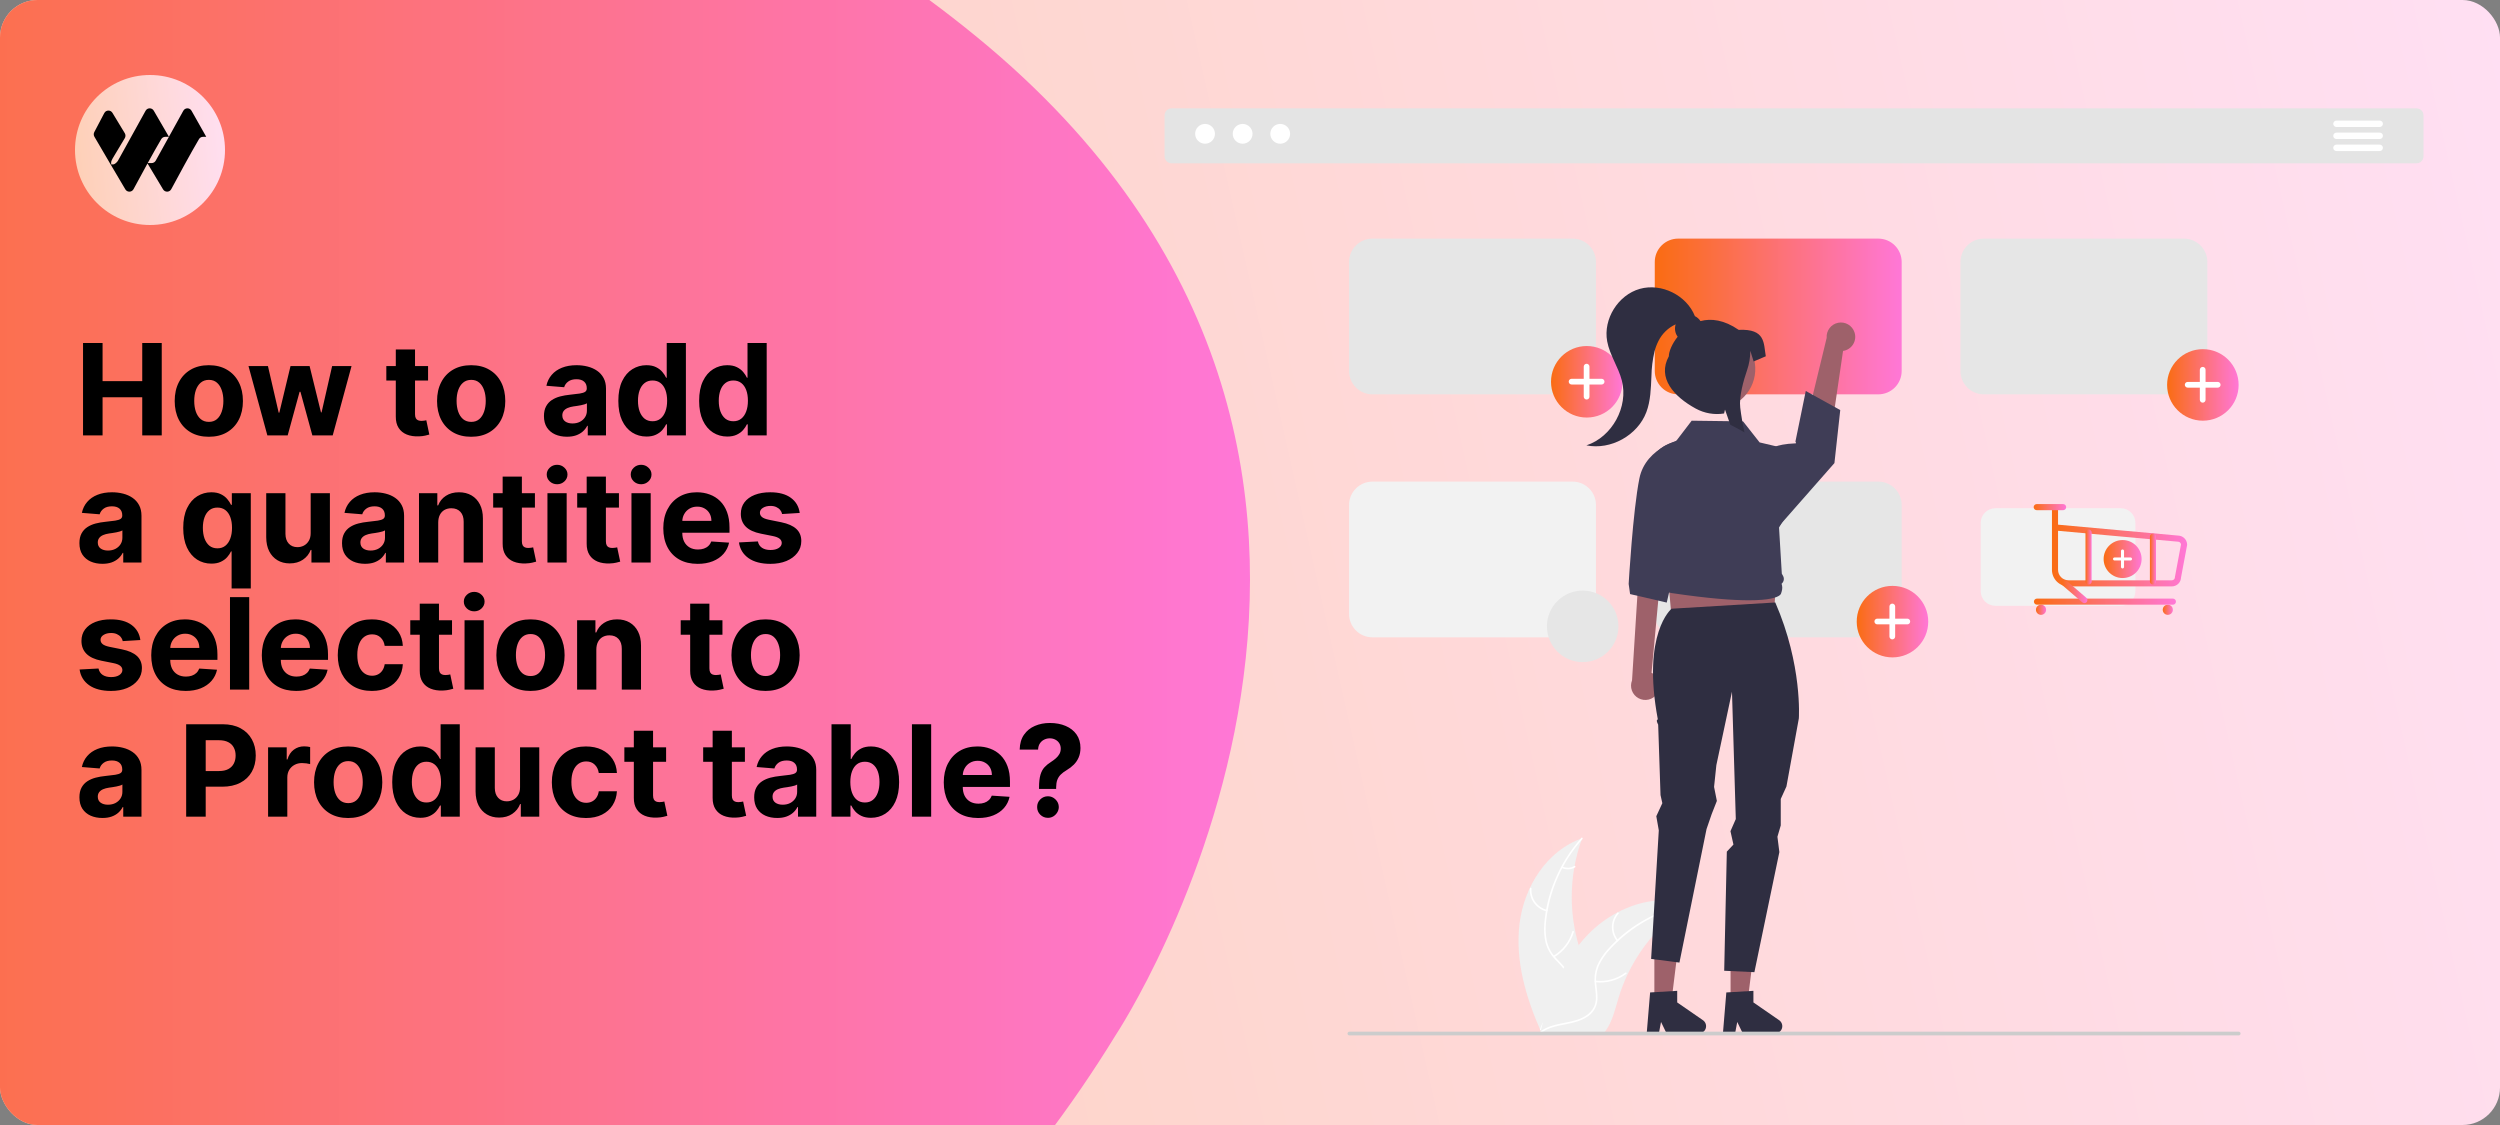 <svg width="1200" height="540" viewBox="0 0 1200 540" fill="none" xmlns="http://www.w3.org/2000/svg">
<rect x="0" y="0" width="1200" height="540" fill="#808080" stroke="none"/>
<g clip-path="url(#clip0_135_597)">
<rect width="1200" height="540" rx="18" fill="url(#paint0_linear_135_597)"/>
<path d="M-20.467 17.831C18.174 -16.541 219.965 -186.239 468.983 17.828C718 221.895 535.53 496.847 535.53 496.847C365.942 773.947 -65.549 947.94 -211.525 797.576C-357.501 647.211 -234.051 207.817 -20.467 17.831Z" fill="url(#paint1_linear_135_597)"/>
<g clip-path="url(#clip1_135_597)">
<path d="M108 72C108 52.118 91.882 36 72 36C52.118 36 36 52.118 36 72C36 91.882 52.118 108 72 108C91.882 108 108 91.882 108 72Z" fill="url(#paint2_linear_135_597)"/>
<path d="M87.989 53.171C88.85 51.617 91.057 51.608 91.93 53.154L99 65.676H97.442C96.653 65.676 95.921 66.088 95.516 66.774C91.547 73.495 85.305 85.027 82.203 90.803C81.367 92.359 79.18 92.407 78.271 90.894L70.805 78.45C68.224 83.135 65.724 87.765 64.092 90.803C63.257 92.359 61.069 92.407 60.161 90.894L52.718 78.278L45.316 65.637C44.914 64.95 44.894 64.099 45.265 63.393L50.07 54.245C50.93 52.691 53.137 52.682 54.01 54.228L59.95 64.028C60.354 64.776 60.315 65.691 59.848 66.4L54.104 75.981C53.856 76.357 53.353 77.443 53.353 77.895V78.921H54.289C55.109 78.921 56.235 77.829 56.636 77.105L69.879 53.171C70.739 51.617 72.946 51.608 73.82 53.154L81.083 65.653L79.332 65.676C78.542 65.676 77.811 66.088 77.406 66.774C75.55 69.916 73.199 74.112 70.903 78.278H72.771C73.59 78.278 74.346 77.829 74.746 77.105L87.989 53.171Z" fill="black"/>
</g>
<path d="M39.856 209V164.636H49.235V182.941H68.276V164.636H77.634V209H68.276V190.674H49.235V209H39.856ZM100.228 209.65C96.863 209.65 93.953 208.935 91.498 207.505C89.057 206.061 87.173 204.054 85.844 201.483C84.516 198.898 83.851 195.902 83.851 192.494C83.851 189.057 84.516 186.053 85.844 183.482C87.173 180.897 89.057 178.89 91.498 177.46C93.953 176.016 96.863 175.294 100.228 175.294C103.592 175.294 106.495 176.016 108.936 177.46C111.391 178.89 113.283 180.897 114.611 183.482C115.94 186.053 116.604 189.057 116.604 192.494C116.604 195.902 115.94 198.898 114.611 201.483C113.283 204.054 111.391 206.061 108.936 207.505C106.495 208.935 103.592 209.65 100.228 209.65ZM100.271 202.501C101.802 202.501 103.08 202.068 104.105 201.202C105.13 200.321 105.903 199.122 106.423 197.606C106.957 196.089 107.224 194.364 107.224 192.429C107.224 190.493 106.957 188.768 106.423 187.251C105.903 185.735 105.13 184.536 104.105 183.656C103.08 182.775 101.802 182.334 100.271 182.334C98.726 182.334 97.426 182.775 96.372 183.656C95.332 184.536 94.545 185.735 94.011 187.251C93.491 188.768 93.231 190.493 93.231 192.429C93.231 194.364 93.491 196.089 94.011 197.606C94.545 199.122 95.332 200.321 96.372 201.202C97.426 202.068 98.726 202.501 100.271 202.501ZM128.334 209L119.279 175.727H128.616L133.771 198.082H134.074L139.447 175.727H148.61L154.068 197.952H154.35L159.419 175.727H168.733L159.7 209H149.931L144.212 188.075H143.801L138.082 209H128.334ZM205.472 175.727V182.659H185.435V175.727H205.472ZM189.984 167.756H199.212V198.776C199.212 199.628 199.342 200.292 199.602 200.768C199.862 201.231 200.223 201.556 200.685 201.743C201.161 201.931 201.71 202.025 202.331 202.025C202.764 202.025 203.198 201.989 203.631 201.917C204.064 201.83 204.396 201.765 204.627 201.722L206.079 208.588C205.617 208.733 204.967 208.899 204.129 209.087C203.291 209.289 202.273 209.412 201.075 209.455C198.851 209.542 196.901 209.246 195.226 208.567C193.565 207.888 192.273 206.834 191.349 205.404C190.424 203.974 189.969 202.169 189.984 199.989V167.756ZM226.159 209.65C222.794 209.65 219.885 208.935 217.43 207.505C214.989 206.061 213.104 204.054 211.776 201.483C210.447 198.898 209.783 195.902 209.783 192.494C209.783 189.057 210.447 186.053 211.776 183.482C213.104 180.897 214.989 178.89 217.43 177.46C219.885 176.016 222.794 175.294 226.159 175.294C229.524 175.294 232.427 176.016 234.867 177.46C237.322 178.89 239.214 180.897 240.543 183.482C241.871 186.053 242.536 189.057 242.536 192.494C242.536 195.902 241.871 198.898 240.543 201.483C239.214 204.054 237.322 206.061 234.867 207.505C232.427 208.935 229.524 209.65 226.159 209.65ZM226.203 202.501C227.733 202.501 229.011 202.068 230.037 201.202C231.062 200.321 231.835 199.122 232.355 197.606C232.889 196.089 233.156 194.364 233.156 192.429C233.156 190.493 232.889 188.768 232.355 187.251C231.835 185.735 231.062 184.536 230.037 183.656C229.011 182.775 227.733 182.334 226.203 182.334C224.657 182.334 223.358 182.775 222.303 183.656C221.264 184.536 220.477 185.735 219.942 187.251C219.422 188.768 219.162 190.493 219.162 192.429C219.162 194.364 219.422 196.089 219.942 197.606C220.477 199.122 221.264 200.321 222.303 201.202C223.358 202.068 224.657 202.501 226.203 202.501ZM272.142 209.628C270.019 209.628 268.127 209.26 266.467 208.523C264.806 207.772 263.492 206.668 262.524 205.209C261.571 203.736 261.095 201.902 261.095 199.707C261.095 197.859 261.434 196.306 262.113 195.05C262.791 193.793 263.716 192.782 264.885 192.017C266.055 191.252 267.384 190.674 268.871 190.284C270.373 189.894 271.947 189.62 273.593 189.461C275.529 189.259 277.088 189.071 278.272 188.898C279.457 188.71 280.316 188.436 280.85 188.075C281.385 187.714 281.652 187.179 281.652 186.472V186.342C281.652 184.97 281.218 183.908 280.352 183.157C279.5 182.406 278.287 182.031 276.713 182.031C275.052 182.031 273.731 182.399 272.749 183.136C271.767 183.858 271.117 184.768 270.799 185.865L262.264 185.172C262.698 183.15 263.55 181.403 264.82 179.93C266.091 178.442 267.73 177.301 269.738 176.507C271.759 175.698 274.099 175.294 276.756 175.294C278.605 175.294 280.374 175.511 282.063 175.944C283.767 176.377 285.276 177.049 286.591 177.958C287.919 178.868 288.966 180.038 289.732 181.468C290.497 182.883 290.88 184.58 290.88 186.558V209H282.128V204.386H281.868C281.334 205.426 280.619 206.343 279.724 207.137C278.828 207.917 277.753 208.531 276.496 208.978C275.24 209.412 273.788 209.628 272.142 209.628ZM274.785 203.26C276.142 203.26 277.341 202.992 278.381 202.458C279.421 201.909 280.236 201.173 280.829 200.249C281.421 199.324 281.717 198.277 281.717 197.108V193.577C281.428 193.764 281.031 193.938 280.525 194.097C280.034 194.241 279.478 194.378 278.857 194.508C278.236 194.624 277.615 194.732 276.994 194.833C276.373 194.92 275.81 194.999 275.305 195.071C274.222 195.23 273.276 195.483 272.467 195.83C271.658 196.176 271.03 196.645 270.582 197.238C270.135 197.815 269.911 198.537 269.911 199.404C269.911 200.66 270.366 201.621 271.276 202.285C272.2 202.935 273.37 203.26 274.785 203.26ZM310.3 209.542C307.772 209.542 305.483 208.892 303.433 207.592C301.397 206.278 299.779 204.35 298.581 201.808C297.396 199.252 296.804 196.118 296.804 192.407C296.804 188.594 297.418 185.425 298.646 182.897C299.873 180.356 301.505 178.457 303.541 177.2C305.592 175.929 307.837 175.294 310.278 175.294C312.141 175.294 313.693 175.612 314.935 176.247C316.192 176.868 317.203 177.648 317.968 178.587C318.748 179.511 319.34 180.421 319.744 181.316H320.026V164.636H329.232V209H320.134V203.671H319.744C319.311 204.595 318.697 205.512 317.903 206.422C317.123 207.318 316.105 208.061 314.849 208.653C313.607 209.246 312.09 209.542 310.3 209.542ZM313.224 202.198C314.711 202.198 315.968 201.794 316.993 200.985C318.033 200.162 318.827 199.014 319.376 197.541C319.939 196.068 320.221 194.342 320.221 192.364C320.221 190.385 319.946 188.667 319.398 187.208C318.849 185.75 318.055 184.623 317.015 183.829C315.975 183.035 314.711 182.637 313.224 182.637C311.708 182.637 310.43 183.049 309.39 183.872C308.35 184.695 307.563 185.836 307.029 187.295C306.494 188.753 306.227 190.443 306.227 192.364C306.227 194.299 306.494 196.01 307.029 197.498C307.577 198.971 308.364 200.126 309.39 200.963C310.43 201.787 311.708 202.198 313.224 202.198ZM349.08 209.542C346.553 209.542 344.264 208.892 342.213 207.592C340.177 206.278 338.559 204.35 337.361 201.808C336.177 199.252 335.585 196.118 335.585 192.407C335.585 188.594 336.198 185.425 337.426 182.897C338.653 180.356 340.285 178.457 342.321 177.2C344.372 175.929 346.618 175.294 349.058 175.294C350.921 175.294 352.474 175.612 353.716 176.247C354.972 176.868 355.983 177.648 356.748 178.587C357.528 179.511 358.12 180.421 358.525 181.316H358.806V164.636H368.012V209H358.914V203.671H358.525C358.091 204.595 357.478 205.512 356.683 206.422C355.903 207.318 354.885 208.061 353.629 208.653C352.387 209.246 350.871 209.542 349.08 209.542ZM352.004 202.198C353.492 202.198 354.748 201.794 355.773 200.985C356.813 200.162 357.607 199.014 358.156 197.541C358.719 196.068 359.001 194.342 359.001 192.364C359.001 190.385 358.727 188.667 358.178 187.208C357.629 185.75 356.835 184.623 355.795 183.829C354.755 183.035 353.492 182.637 352.004 182.637C350.488 182.637 349.21 183.049 348.17 183.872C347.13 184.695 346.343 185.836 345.809 187.295C345.275 188.753 345.007 190.443 345.007 192.364C345.007 194.299 345.275 196.01 345.809 197.498C346.358 198.971 347.145 200.126 348.17 200.963C349.21 201.787 350.488 202.198 352.004 202.198ZM49.17 270.628C47.048 270.628 45.156 270.26 43.495 269.523C41.834 268.772 40.52 267.668 39.553 266.209C38.599 264.736 38.123 262.902 38.123 260.707C38.123 258.859 38.462 257.306 39.141 256.05C39.82 254.793 40.744 253.782 41.914 253.017C43.084 252.252 44.412 251.674 45.9 251.284C47.401 250.894 48.975 250.62 50.622 250.461C52.557 250.259 54.117 250.071 55.301 249.898C56.485 249.71 57.344 249.436 57.879 249.075C58.413 248.714 58.68 248.179 58.68 247.472V247.342C58.68 245.97 58.247 244.908 57.38 244.157C56.528 243.406 55.315 243.031 53.741 243.031C52.08 243.031 50.759 243.399 49.777 244.136C48.795 244.858 48.145 245.768 47.827 246.865L39.293 246.172C39.726 244.15 40.578 242.403 41.849 240.93C43.12 239.442 44.759 238.301 46.766 237.507C48.788 236.698 51.127 236.294 53.784 236.294C55.633 236.294 57.402 236.511 59.092 236.944C60.796 237.377 62.305 238.049 63.619 238.958C64.948 239.868 65.995 241.038 66.76 242.468C67.525 243.883 67.908 245.58 67.908 247.558V270H59.157V265.386H58.897C58.362 266.426 57.648 267.343 56.752 268.137C55.857 268.917 54.781 269.531 53.525 269.978C52.268 270.412 50.817 270.628 49.17 270.628ZM51.813 264.26C53.171 264.26 54.369 263.992 55.409 263.458C56.449 262.909 57.265 262.173 57.857 261.249C58.449 260.324 58.745 259.277 58.745 258.108V254.577C58.456 254.764 58.059 254.938 57.554 255.097C57.063 255.241 56.507 255.378 55.886 255.508C55.265 255.624 54.644 255.732 54.023 255.833C53.402 255.92 52.839 255.999 52.333 256.071C51.25 256.23 50.304 256.483 49.495 256.83C48.687 257.176 48.059 257.645 47.611 258.238C47.163 258.815 46.939 259.537 46.939 260.404C46.939 261.66 47.394 262.621 48.304 263.285C49.228 263.935 50.398 264.26 51.813 264.26ZM111.172 282.477V264.671H110.891C110.457 265.595 109.844 266.512 109.049 267.422C108.27 268.318 107.252 269.061 105.995 269.653C104.753 270.246 103.237 270.542 101.446 270.542C98.919 270.542 96.63 269.892 94.579 268.592C92.543 267.278 90.926 265.35 89.727 262.808C88.543 260.252 87.951 257.118 87.951 253.407C87.951 249.594 88.564 246.425 89.792 243.897C91.019 241.356 92.651 239.457 94.688 238.2C96.738 236.929 98.984 236.294 101.424 236.294C103.287 236.294 104.84 236.612 106.082 237.247C107.338 237.868 108.349 238.648 109.114 239.587C109.894 240.511 110.486 241.421 110.891 242.316H111.281V236.727H120.379V282.477H111.172ZM104.37 263.198C105.858 263.198 107.114 262.794 108.14 261.985C109.179 261.162 109.974 260.014 110.522 258.541C111.086 257.068 111.367 255.342 111.367 253.364C111.367 251.385 111.093 249.667 110.544 248.208C109.995 246.75 109.201 245.623 108.161 244.829C107.122 244.035 105.858 243.637 104.37 243.637C102.854 243.637 101.576 244.049 100.536 244.872C99.496 245.695 98.71 246.836 98.175 248.295C97.641 249.753 97.374 251.443 97.374 253.364C97.374 255.299 97.641 257.01 98.175 258.498C98.724 259.971 99.511 261.126 100.536 261.963C101.576 262.787 102.854 263.198 104.37 263.198ZM149.124 255.833V236.727H158.352V270H149.492V263.956H149.146C148.395 265.906 147.146 267.473 145.398 268.657C143.665 269.841 141.55 270.433 139.051 270.433C136.827 270.433 134.87 269.928 133.181 268.917C131.491 267.906 130.17 266.469 129.217 264.606C128.278 262.743 127.801 260.512 127.787 257.913V236.727H137.015V256.266C137.029 258.23 137.557 259.783 138.596 260.924C139.636 262.065 141.03 262.635 142.777 262.635C143.889 262.635 144.929 262.382 145.896 261.877C146.864 261.357 147.644 260.592 148.236 259.581C148.842 258.57 149.138 257.321 149.124 255.833ZM175.221 270.628C173.098 270.628 171.207 270.26 169.546 269.523C167.885 268.772 166.571 267.668 165.603 266.209C164.65 264.736 164.174 262.902 164.174 260.707C164.174 258.859 164.513 257.306 165.192 256.05C165.871 254.793 166.795 253.782 167.964 253.017C169.134 252.252 170.463 251.674 171.95 251.284C173.452 250.894 175.026 250.62 176.673 250.461C178.608 250.259 180.167 250.071 181.352 249.898C182.536 249.71 183.395 249.436 183.929 249.075C184.464 248.714 184.731 248.179 184.731 247.472V247.342C184.731 245.97 184.298 244.908 183.431 244.157C182.579 243.406 181.366 243.031 179.792 243.031C178.131 243.031 176.81 243.399 175.828 244.136C174.846 244.858 174.196 245.768 173.878 246.865L165.343 246.172C165.777 244.15 166.629 242.403 167.9 240.93C169.17 239.442 170.809 238.301 172.817 237.507C174.839 236.698 177.178 236.294 179.835 236.294C181.684 236.294 183.453 236.511 185.142 236.944C186.846 237.377 188.356 238.049 189.67 238.958C190.998 239.868 192.045 241.038 192.811 242.468C193.576 243.883 193.959 245.58 193.959 247.558V270H185.207V265.386H184.947C184.413 266.426 183.698 267.343 182.803 268.137C181.908 268.917 180.832 269.531 179.575 269.978C178.319 270.412 176.868 270.628 175.221 270.628ZM177.864 264.26C179.221 264.26 180.42 263.992 181.46 263.458C182.5 262.909 183.316 262.173 183.908 261.249C184.5 260.324 184.796 259.277 184.796 258.108V254.577C184.507 254.764 184.11 254.938 183.604 255.097C183.113 255.241 182.557 255.378 181.936 255.508C181.315 255.624 180.694 255.732 180.074 255.833C179.453 255.92 178.889 255.999 178.384 256.071C177.301 256.23 176.355 256.483 175.546 256.83C174.737 257.176 174.109 257.645 173.662 258.238C173.214 258.815 172.99 259.537 172.99 260.404C172.99 261.66 173.445 262.621 174.355 263.285C175.279 263.935 176.449 264.26 177.864 264.26ZM210.346 250.764V270H201.118V236.727H209.913V242.598H210.303C211.039 240.663 212.274 239.132 214.007 238.005C215.74 236.864 217.841 236.294 220.311 236.294C222.621 236.294 224.636 236.799 226.354 237.81C228.073 238.821 229.409 240.265 230.362 242.143C231.315 244.006 231.791 246.23 231.791 248.815V270H222.563V250.461C222.578 248.425 222.058 246.836 221.004 245.695C219.95 244.54 218.498 243.962 216.65 243.962C215.408 243.962 214.31 244.23 213.357 244.764C212.418 245.298 211.682 246.078 211.148 247.103C210.628 248.114 210.36 249.335 210.346 250.764ZM256.762 236.727V243.659H236.725V236.727H256.762ZM241.274 228.756H250.502V259.776C250.502 260.628 250.632 261.292 250.892 261.768C251.152 262.231 251.513 262.556 251.975 262.743C252.451 262.931 253 263.025 253.621 263.025C254.054 263.025 254.488 262.989 254.921 262.917C255.354 262.83 255.686 262.765 255.917 262.722L257.369 269.588C256.907 269.733 256.257 269.899 255.419 270.087C254.582 270.289 253.563 270.412 252.365 270.455C250.141 270.542 248.191 270.246 246.516 269.567C244.855 268.888 243.563 267.834 242.639 266.404C241.714 264.974 241.259 263.169 241.274 260.989V228.756ZM262.773 270V236.727H272.001V270H262.773ZM267.409 232.438C266.037 232.438 264.86 231.983 263.878 231.074C262.911 230.149 262.427 229.045 262.427 227.759C262.427 226.488 262.911 225.398 263.878 224.488C264.86 223.564 266.037 223.102 267.409 223.102C268.781 223.102 269.951 223.564 270.918 224.488C271.9 225.398 272.391 226.488 272.391 227.759C272.391 229.045 271.9 230.149 270.918 231.074C269.951 231.983 268.781 232.438 267.409 232.438ZM297.091 236.727V243.659H277.054V236.727H297.091ZM281.603 228.756H290.831V259.776C290.831 260.628 290.961 261.292 291.221 261.768C291.481 262.231 291.842 262.556 292.304 262.743C292.781 262.931 293.329 263.025 293.95 263.025C294.384 263.025 294.817 262.989 295.25 262.917C295.683 262.83 296.015 262.765 296.246 262.722L297.698 269.588C297.236 269.733 296.586 269.899 295.748 270.087C294.911 270.289 293.893 270.412 292.694 270.455C290.47 270.542 288.52 270.246 286.845 269.567C285.184 268.888 283.892 267.834 282.968 266.404C282.043 264.974 281.589 263.169 281.603 260.989V228.756ZM303.102 270V236.727H312.33V270H303.102ZM307.738 232.438C306.366 232.438 305.189 231.983 304.207 231.074C303.24 230.149 302.756 229.045 302.756 227.759C302.756 226.488 303.24 225.398 304.207 224.488C305.189 223.564 306.366 223.102 307.738 223.102C309.11 223.102 310.28 223.564 311.247 224.488C312.229 225.398 312.72 226.488 312.72 227.759C312.72 229.045 312.229 230.149 311.247 231.074C310.28 231.983 309.11 232.438 307.738 232.438ZM334.886 270.65C331.463 270.65 328.517 269.957 326.048 268.57C323.593 267.17 321.701 265.191 320.372 262.635C319.044 260.064 318.38 257.025 318.38 253.515C318.38 250.093 319.044 247.089 320.372 244.504C321.701 241.919 323.571 239.904 325.983 238.46C328.409 237.016 331.254 236.294 334.518 236.294C336.713 236.294 338.756 236.648 340.648 237.355C342.554 238.049 344.215 239.096 345.63 240.496C347.06 241.897 348.172 243.659 348.966 245.782C349.76 247.89 350.158 250.36 350.158 253.19V255.725H322.062V250.006H341.471C341.471 248.677 341.182 247.5 340.605 246.475C340.027 245.45 339.226 244.648 338.2 244.071C337.189 243.479 336.012 243.183 334.669 243.183C333.268 243.183 332.027 243.507 330.943 244.157C329.875 244.793 329.037 245.652 328.431 246.735C327.824 247.804 327.514 248.995 327.499 250.309V255.746C327.499 257.393 327.802 258.815 328.409 260.014C329.03 261.212 329.904 262.137 331.03 262.787C332.157 263.436 333.492 263.761 335.038 263.761C336.063 263.761 337.002 263.617 337.854 263.328C338.706 263.039 339.435 262.606 340.041 262.028C340.648 261.451 341.11 260.743 341.428 259.906L349.963 260.469C349.529 262.519 348.641 264.31 347.298 265.841C345.97 267.357 344.251 268.541 342.143 269.393C340.049 270.231 337.63 270.65 334.886 270.65ZM383.864 246.215L375.415 246.735C375.271 246.013 374.96 245.363 374.484 244.786C374.007 244.193 373.379 243.724 372.599 243.377C371.834 243.016 370.917 242.836 369.848 242.836C368.419 242.836 367.213 243.139 366.231 243.746C365.249 244.338 364.758 245.132 364.758 246.129C364.758 246.923 365.075 247.594 365.711 248.143C366.346 248.692 367.437 249.132 368.982 249.464L375.004 250.678C378.239 251.342 380.65 252.411 382.239 253.884C383.827 255.357 384.622 257.292 384.622 259.689C384.622 261.87 383.979 263.783 382.694 265.429C381.423 267.076 379.676 268.361 377.452 269.285C375.242 270.195 372.693 270.65 369.805 270.65C365.4 270.65 361.891 269.733 359.277 267.899C356.678 266.05 355.154 263.538 354.707 260.36L363.783 259.884C364.057 261.227 364.722 262.252 365.776 262.96C366.83 263.653 368.18 264 369.827 264C371.444 264 372.744 263.689 373.726 263.068C374.722 262.433 375.228 261.617 375.242 260.62C375.228 259.783 374.874 259.097 374.181 258.562C373.487 258.014 372.419 257.595 370.975 257.306L365.213 256.158C361.963 255.508 359.544 254.382 357.956 252.779C356.382 251.176 355.595 249.132 355.595 246.648C355.595 244.511 356.172 242.67 357.328 241.125C358.497 239.579 360.137 238.388 362.245 237.55C364.368 236.713 366.852 236.294 369.697 236.294C373.899 236.294 377.206 237.182 379.618 238.958C382.044 240.735 383.459 243.154 383.864 246.215ZM67.367 307.215L58.918 307.735C58.774 307.013 58.463 306.363 57.987 305.786C57.51 305.193 56.882 304.724 56.102 304.377C55.337 304.016 54.42 303.836 53.351 303.836C51.922 303.836 50.716 304.139 49.734 304.746C48.752 305.338 48.261 306.132 48.261 307.129C48.261 307.923 48.578 308.594 49.214 309.143C49.849 309.692 50.94 310.132 52.485 310.464L58.507 311.678C61.742 312.342 64.153 313.411 65.742 314.884C67.33 316.357 68.125 318.292 68.125 320.689C68.125 322.87 67.482 324.783 66.197 326.429C64.926 328.076 63.178 329.361 60.955 330.285C58.745 331.195 56.196 331.65 53.308 331.65C48.903 331.65 45.394 330.733 42.78 328.899C40.181 327.05 38.657 324.538 38.209 321.36L47.286 320.884C47.56 322.227 48.225 323.252 49.279 323.96C50.333 324.653 51.683 325 53.33 325C54.947 325 56.247 324.689 57.229 324.068C58.225 323.433 58.731 322.617 58.745 321.62C58.731 320.783 58.377 320.097 57.684 319.562C56.99 319.014 55.922 318.595 54.478 318.306L48.716 317.158C45.466 316.508 43.047 315.382 41.459 313.779C39.885 312.176 39.098 310.132 39.098 307.648C39.098 305.511 39.675 303.67 40.831 302.125C42 300.579 43.639 299.388 45.748 298.55C47.871 297.713 50.355 297.294 53.2 297.294C57.402 297.294 60.709 298.182 63.121 299.958C65.547 301.735 66.962 304.154 67.367 307.215ZM89.099 331.65C85.676 331.65 82.73 330.957 80.261 329.57C77.806 328.17 75.914 326.191 74.585 323.635C73.257 321.064 72.592 318.025 72.592 314.515C72.592 311.093 73.257 308.089 74.585 305.504C75.914 302.919 77.784 300.904 80.196 299.46C82.622 298.016 85.467 297.294 88.731 297.294C90.926 297.294 92.969 297.648 94.861 298.355C96.767 299.049 98.428 300.096 99.843 301.496C101.273 302.897 102.385 304.659 103.179 306.782C103.973 308.89 104.37 311.36 104.37 314.19V316.725H76.275V311.006H95.684C95.684 309.677 95.395 308.5 94.818 307.475C94.24 306.45 93.438 305.648 92.413 305.071C91.402 304.479 90.225 304.183 88.882 304.183C87.481 304.183 86.239 304.507 85.156 305.157C84.088 305.793 83.25 306.652 82.644 307.735C82.037 308.804 81.727 309.995 81.712 311.309V316.746C81.712 318.393 82.015 319.815 82.622 321.014C83.243 322.212 84.117 323.137 85.243 323.787C86.369 324.436 87.705 324.761 89.25 324.761C90.276 324.761 91.215 324.617 92.067 324.328C92.918 324.039 93.648 323.606 94.254 323.028C94.861 322.451 95.323 321.743 95.641 320.906L104.176 321.469C103.742 323.519 102.854 325.31 101.511 326.841C100.182 328.357 98.464 329.541 96.356 330.393C94.262 331.231 91.843 331.65 89.099 331.65ZM119.62 286.636V331H110.392V286.636H119.62ZM142.176 331.65C138.753 331.65 135.807 330.957 133.338 329.57C130.883 328.17 128.991 326.191 127.662 323.635C126.334 321.064 125.67 318.025 125.67 314.515C125.67 311.093 126.334 308.089 127.662 305.504C128.991 302.919 130.861 300.904 133.273 299.46C135.699 298.016 138.544 297.294 141.808 297.294C144.003 297.294 146.046 297.648 147.938 298.355C149.844 299.049 151.505 300.096 152.92 301.496C154.35 302.897 155.462 304.659 156.256 306.782C157.05 308.89 157.448 311.36 157.448 314.19V316.725H129.352V311.006H148.761C148.761 309.677 148.472 308.5 147.895 307.475C147.317 306.45 146.516 305.648 145.49 305.071C144.479 304.479 143.302 304.183 141.959 304.183C140.559 304.183 139.317 304.507 138.233 305.157C137.165 305.793 136.327 306.652 135.721 307.735C135.114 308.804 134.804 309.995 134.789 311.309V316.746C134.789 318.393 135.093 319.815 135.699 321.014C136.32 322.212 137.194 323.137 138.32 323.787C139.447 324.436 140.782 324.761 142.328 324.761C143.353 324.761 144.292 324.617 145.144 324.328C145.996 324.039 146.725 323.606 147.331 323.028C147.938 322.451 148.4 321.743 148.718 320.906L157.253 321.469C156.819 323.519 155.931 325.31 154.588 326.841C153.26 328.357 151.541 329.541 149.433 330.393C147.339 331.231 144.92 331.65 142.176 331.65ZM178.503 331.65C175.095 331.65 172.163 330.928 169.708 329.484C167.268 328.025 165.39 326.003 164.076 323.418C162.776 320.833 162.127 317.858 162.127 314.494C162.127 311.085 162.784 308.096 164.098 305.526C165.426 302.941 167.311 300.926 169.752 299.482C172.192 298.023 175.095 297.294 178.46 297.294C181.362 297.294 183.904 297.821 186.085 298.875C188.265 299.93 189.991 301.41 191.262 303.316C192.533 305.222 193.233 307.461 193.363 310.031H184.655C184.41 308.371 183.76 307.035 182.705 306.024C181.666 304.998 180.301 304.486 178.611 304.486C177.182 304.486 175.932 304.876 174.864 305.656C173.81 306.421 172.986 307.54 172.394 309.013C171.802 310.486 171.506 312.27 171.506 314.364C171.506 316.487 171.795 318.292 172.373 319.779C172.965 321.267 173.795 322.4 174.864 323.18C175.932 323.96 177.182 324.35 178.611 324.35C179.666 324.35 180.611 324.133 181.449 323.7C182.301 323.267 183.001 322.638 183.55 321.815C184.113 320.978 184.482 319.974 184.655 318.804H193.363C193.219 321.346 192.526 323.584 191.284 325.52C190.056 327.44 188.359 328.942 186.193 330.025C184.027 331.108 181.463 331.65 178.503 331.65ZM216.969 297.727V304.659H196.932V297.727H216.969ZM201.481 289.756H210.709V320.776C210.709 321.628 210.839 322.292 211.099 322.768C211.359 323.231 211.72 323.556 212.182 323.743C212.658 323.931 213.207 324.025 213.828 324.025C214.261 324.025 214.695 323.989 215.128 323.917C215.561 323.83 215.893 323.765 216.124 323.722L217.576 330.588C217.114 330.733 216.464 330.899 215.626 331.087C214.789 331.289 213.77 331.412 212.572 331.455C210.348 331.542 208.398 331.246 206.723 330.567C205.062 329.888 203.77 328.834 202.846 327.404C201.921 325.974 201.466 324.169 201.481 321.989V289.756ZM222.98 331V297.727H232.208V331H222.98ZM227.616 293.438C226.244 293.438 225.067 292.983 224.085 292.074C223.118 291.149 222.634 290.045 222.634 288.759C222.634 287.488 223.118 286.398 224.085 285.488C225.067 284.564 226.244 284.102 227.616 284.102C228.988 284.102 230.158 284.564 231.125 285.488C232.107 286.398 232.598 287.488 232.598 288.759C232.598 290.045 232.107 291.149 231.125 292.074C230.158 292.983 228.988 293.438 227.616 293.438ZM254.634 331.65C251.269 331.65 248.359 330.935 245.904 329.505C243.464 328.061 241.579 326.054 240.25 323.483C238.922 320.898 238.257 317.902 238.257 314.494C238.257 311.057 238.922 308.053 240.25 305.482C241.579 302.897 243.464 300.89 245.904 299.46C248.359 298.016 251.269 297.294 254.634 297.294C257.999 297.294 260.901 298.016 263.342 299.46C265.797 300.89 267.689 302.897 269.017 305.482C270.346 308.053 271.01 311.057 271.01 314.494C271.01 317.902 270.346 320.898 269.017 323.483C267.689 326.054 265.797 328.061 263.342 329.505C260.901 330.935 257.999 331.65 254.634 331.65ZM254.677 324.501C256.208 324.501 257.486 324.068 258.511 323.202C259.537 322.321 260.309 321.122 260.829 319.606C261.364 318.089 261.631 316.364 261.631 314.429C261.631 312.493 261.364 310.768 260.829 309.251C260.309 307.735 259.537 306.536 258.511 305.656C257.486 304.775 256.208 304.334 254.677 304.334C253.132 304.334 251.832 304.775 250.778 305.656C249.738 306.536 248.951 307.735 248.417 309.251C247.897 310.768 247.637 312.493 247.637 314.429C247.637 316.364 247.897 318.089 248.417 319.606C248.951 321.122 249.738 322.321 250.778 323.202C251.832 324.068 253.132 324.501 254.677 324.501ZM286.239 311.764V331H277.011V297.727H285.805V303.598H286.195C286.932 301.663 288.167 300.132 289.9 299.005C291.632 297.864 293.734 297.294 296.203 297.294C298.514 297.294 300.528 297.799 302.247 298.81C303.965 299.821 305.301 301.265 306.254 303.143C307.207 305.006 307.684 307.23 307.684 309.815V331H298.456V311.461C298.47 309.425 297.951 307.836 296.896 306.695C295.842 305.54 294.391 304.962 292.542 304.962C291.3 304.962 290.203 305.23 289.25 305.764C288.311 306.298 287.574 307.078 287.04 308.103C286.52 309.114 286.253 310.335 286.239 311.764ZM346.773 297.727V304.659H326.736V297.727H346.773ZM331.285 289.756H340.513V320.776C340.513 321.628 340.643 322.292 340.903 322.768C341.162 323.231 341.523 323.556 341.986 323.743C342.462 323.931 343.011 324.025 343.632 324.025C344.065 324.025 344.498 323.989 344.932 323.917C345.365 323.83 345.697 323.765 345.928 323.722L347.379 330.588C346.917 330.733 346.267 330.899 345.43 331.087C344.592 331.289 343.574 331.412 342.376 331.455C340.152 331.542 338.202 331.246 336.527 330.567C334.866 329.888 333.574 328.834 332.649 327.404C331.725 325.974 331.27 324.169 331.285 321.989V289.756ZM367.46 331.65C364.095 331.65 361.185 330.935 358.73 329.505C356.29 328.061 354.405 326.054 353.077 323.483C351.748 320.898 351.084 317.902 351.084 314.494C351.084 311.057 351.748 308.053 353.077 305.482C354.405 302.897 356.29 300.89 358.73 299.46C361.185 298.016 364.095 297.294 367.46 297.294C370.825 297.294 373.728 298.016 376.168 299.46C378.623 300.89 380.515 302.897 381.844 305.482C383.172 308.053 383.836 311.057 383.836 314.494C383.836 317.902 383.172 320.898 381.844 323.483C380.515 326.054 378.623 328.061 376.168 329.505C373.728 330.935 370.825 331.65 367.46 331.65ZM367.503 324.501C369.034 324.501 370.312 324.068 371.338 323.202C372.363 322.321 373.135 321.122 373.655 319.606C374.19 318.089 374.457 316.364 374.457 314.429C374.457 312.493 374.19 310.768 373.655 309.251C373.135 307.735 372.363 306.536 371.338 305.656C370.312 304.775 369.034 304.334 367.503 304.334C365.958 304.334 364.658 304.775 363.604 305.656C362.564 306.536 361.777 307.735 361.243 309.251C360.723 310.768 360.463 312.493 360.463 314.429C360.463 316.364 360.723 318.089 361.243 319.606C361.777 321.122 362.564 322.321 363.604 323.202C364.658 324.068 365.958 324.501 367.503 324.501ZM49.17 392.628C47.048 392.628 45.156 392.26 43.495 391.523C41.834 390.772 40.52 389.668 39.553 388.209C38.599 386.736 38.123 384.902 38.123 382.707C38.123 380.859 38.462 379.306 39.141 378.05C39.82 376.793 40.744 375.782 41.914 375.017C43.084 374.252 44.412 373.674 45.9 373.284C47.401 372.894 48.975 372.62 50.622 372.461C52.557 372.259 54.117 372.071 55.301 371.898C56.485 371.71 57.344 371.436 57.879 371.075C58.413 370.714 58.68 370.179 58.68 369.472V369.342C58.68 367.97 58.247 366.908 57.38 366.157C56.528 365.406 55.315 365.031 53.741 365.031C52.08 365.031 50.759 365.399 49.777 366.136C48.795 366.858 48.145 367.768 47.827 368.865L39.293 368.172C39.726 366.15 40.578 364.403 41.849 362.93C43.12 361.442 44.759 360.301 46.766 359.507C48.788 358.698 51.127 358.294 53.784 358.294C55.633 358.294 57.402 358.511 59.092 358.944C60.796 359.377 62.305 360.049 63.619 360.958C64.948 361.868 65.995 363.038 66.76 364.468C67.525 365.883 67.908 367.58 67.908 369.558V392H59.157V387.386H58.897C58.362 388.426 57.648 389.343 56.752 390.137C55.857 390.917 54.781 391.531 53.525 391.978C52.268 392.412 50.817 392.628 49.17 392.628ZM51.813 386.26C53.171 386.26 54.369 385.992 55.409 385.458C56.449 384.909 57.265 384.173 57.857 383.249C58.449 382.324 58.745 381.277 58.745 380.108V376.577C58.456 376.764 58.059 376.938 57.554 377.097C57.063 377.241 56.507 377.378 55.886 377.508C55.265 377.624 54.644 377.732 54.023 377.833C53.402 377.92 52.839 377.999 52.333 378.071C51.25 378.23 50.304 378.483 49.495 378.83C48.687 379.176 48.059 379.645 47.611 380.238C47.163 380.815 46.939 381.537 46.939 382.404C46.939 383.66 47.394 384.621 48.304 385.285C49.228 385.935 50.398 386.26 51.813 386.26ZM89.359 392V347.636H106.862C110.226 347.636 113.093 348.279 115.461 349.564C117.83 350.835 119.635 352.604 120.877 354.871C122.133 357.124 122.761 359.724 122.761 362.67C122.761 365.616 122.126 368.215 120.855 370.468C119.584 372.721 117.743 374.475 115.331 375.732C112.934 376.988 110.031 377.616 106.623 377.616H95.467V370.1H105.107C106.912 370.1 108.4 369.789 109.569 369.168C110.754 368.533 111.634 367.659 112.212 366.547C112.804 365.421 113.1 364.128 113.1 362.67C113.1 361.197 112.804 359.911 112.212 358.814C111.634 357.702 110.754 356.843 109.569 356.236C108.385 355.615 106.883 355.305 105.064 355.305H98.738V392H89.359ZM128.681 392V358.727H137.627V364.533H137.974C138.58 362.468 139.598 360.908 141.028 359.854C142.458 358.785 144.104 358.251 145.967 358.251C146.429 358.251 146.927 358.28 147.461 358.337C147.996 358.395 148.465 358.475 148.869 358.576V366.764C148.436 366.634 147.837 366.518 147.072 366.417C146.306 366.316 145.606 366.266 144.97 366.266C143.613 366.266 142.4 366.562 141.331 367.154C140.277 367.731 139.439 368.54 138.818 369.58C138.212 370.62 137.909 371.818 137.909 373.176V392H128.681ZM167.125 392.65C163.76 392.65 160.85 391.935 158.395 390.505C155.955 389.061 154.07 387.054 152.742 384.483C151.413 381.898 150.749 378.902 150.749 375.494C150.749 372.057 151.413 369.053 152.742 366.482C154.07 363.897 155.955 361.89 158.395 360.46C160.85 359.016 163.76 358.294 167.125 358.294C170.49 358.294 173.393 359.016 175.833 360.46C178.288 361.89 180.18 363.897 181.509 366.482C182.837 369.053 183.502 372.057 183.502 375.494C183.502 378.902 182.837 381.898 181.509 384.483C180.18 387.054 178.288 389.061 175.833 390.505C173.393 391.935 170.49 392.65 167.125 392.65ZM167.168 385.501C168.699 385.501 169.977 385.068 171.003 384.202C172.028 383.321 172.801 382.122 173.32 380.606C173.855 379.089 174.122 377.364 174.122 375.429C174.122 373.493 173.855 371.768 173.32 370.251C172.801 368.735 172.028 367.536 171.003 366.656C169.977 365.775 168.699 365.334 167.168 365.334C165.623 365.334 164.323 365.775 163.269 366.656C162.229 367.536 161.442 368.735 160.908 370.251C160.388 371.768 160.128 373.493 160.128 375.429C160.128 377.364 160.388 379.089 160.908 380.606C161.442 382.122 162.229 383.321 163.269 384.202C164.323 385.068 165.623 385.501 167.168 385.501ZM201.763 392.542C199.235 392.542 196.946 391.892 194.896 390.592C192.859 389.278 191.242 387.35 190.043 384.808C188.859 382.252 188.267 379.118 188.267 375.407C188.267 371.594 188.881 368.425 190.108 365.897C191.336 363.356 192.968 361.457 195.004 360.2C197.055 358.929 199.3 358.294 201.741 358.294C203.604 358.294 205.156 358.612 206.398 359.247C207.655 359.868 208.665 360.648 209.431 361.587C210.211 362.511 210.803 363.421 211.207 364.316H211.489V347.636H220.695V392H211.597V386.671H211.207C210.774 387.595 210.16 388.512 209.366 389.422C208.586 390.318 207.568 391.061 206.312 391.653C205.07 392.246 203.553 392.542 201.763 392.542ZM204.687 385.198C206.174 385.198 207.431 384.794 208.456 383.985C209.496 383.162 210.29 382.014 210.839 380.541C211.402 379.068 211.684 377.342 211.684 375.364C211.684 373.385 211.409 371.667 210.861 370.208C210.312 368.75 209.517 367.623 208.478 366.829C207.438 366.035 206.174 365.637 204.687 365.637C203.171 365.637 201.892 366.049 200.853 366.872C199.813 367.695 199.026 368.836 198.492 370.295C197.957 371.753 197.69 373.443 197.69 375.364C197.69 377.299 197.957 379.01 198.492 380.498C199.04 381.971 199.827 383.126 200.853 383.963C201.892 384.787 203.171 385.198 204.687 385.198ZM249.619 377.833V358.727H258.847V392H249.987V385.956H249.641C248.89 387.906 247.641 389.473 245.893 390.657C244.16 391.841 242.045 392.433 239.546 392.433C237.322 392.433 235.366 391.928 233.676 390.917C231.986 389.906 230.665 388.469 229.712 386.606C228.773 384.743 228.297 382.512 228.282 379.913V358.727H237.51V378.266C237.525 380.23 238.052 381.783 239.091 382.924C240.131 384.065 241.525 384.635 243.272 384.635C244.384 384.635 245.424 384.382 246.392 383.877C247.359 383.357 248.139 382.592 248.731 381.581C249.338 380.57 249.634 379.321 249.619 377.833ZM281.262 392.65C277.854 392.65 274.922 391.928 272.467 390.484C270.026 389.025 268.149 387.003 266.835 384.418C265.535 381.833 264.885 378.858 264.885 375.494C264.885 372.085 265.542 369.096 266.857 366.526C268.185 363.941 270.07 361.926 272.51 360.482C274.951 359.023 277.854 358.294 281.218 358.294C284.121 358.294 286.663 358.821 288.843 359.875C291.024 360.93 292.75 362.41 294.021 364.316C295.292 366.222 295.992 368.461 296.122 371.031H287.414C287.168 369.371 286.518 368.035 285.464 367.024C284.424 365.998 283.06 365.486 281.37 365.486C279.94 365.486 278.691 365.876 277.623 366.656C276.568 367.421 275.745 368.54 275.153 370.013C274.561 371.486 274.265 373.27 274.265 375.364C274.265 377.487 274.554 379.292 275.131 380.779C275.724 382.267 276.554 383.4 277.623 384.18C278.691 384.96 279.94 385.35 281.37 385.35C282.424 385.35 283.37 385.133 284.208 384.7C285.06 384.267 285.76 383.638 286.309 382.815C286.872 381.978 287.241 380.974 287.414 379.804H296.122C295.977 382.346 295.284 384.584 294.042 386.52C292.815 388.44 291.118 389.942 288.952 391.025C286.786 392.108 284.222 392.65 281.262 392.65ZM319.728 358.727V365.659H299.691V358.727H319.728ZM304.24 350.756H313.468V381.776C313.468 382.628 313.598 383.292 313.858 383.768C314.118 384.231 314.479 384.556 314.941 384.743C315.417 384.931 315.966 385.025 316.587 385.025C317.02 385.025 317.453 384.989 317.887 384.917C318.32 384.83 318.652 384.765 318.883 384.722L320.335 391.588C319.872 391.733 319.223 391.899 318.385 392.087C317.547 392.289 316.529 392.412 315.331 392.455C313.107 392.542 311.157 392.246 309.482 391.567C307.821 390.888 306.529 389.834 305.604 388.404C304.68 386.974 304.225 385.169 304.24 382.989V350.756ZM357.555 358.727V365.659H337.518V358.727H357.555ZM342.067 350.756H351.295V381.776C351.295 382.628 351.425 383.292 351.685 383.768C351.945 384.231 352.306 384.556 352.768 384.743C353.244 384.931 353.793 385.025 354.414 385.025C354.847 385.025 355.281 384.989 355.714 384.917C356.147 384.83 356.479 384.765 356.71 384.722L358.162 391.588C357.7 391.733 357.05 391.899 356.212 392.087C355.374 392.289 354.356 392.412 353.158 392.455C350.934 392.542 348.984 392.246 347.309 391.567C345.648 390.888 344.356 389.834 343.432 388.404C342.507 386.974 342.052 385.169 342.067 382.989V350.756ZM373.054 392.628C370.931 392.628 369.04 392.26 367.379 391.523C365.718 390.772 364.404 389.668 363.436 388.209C362.483 386.736 362.007 384.902 362.007 382.707C362.007 380.859 362.346 379.306 363.025 378.05C363.704 376.793 364.628 375.782 365.797 375.017C366.967 374.252 368.296 373.674 369.783 373.284C371.285 372.894 372.859 372.62 374.506 372.461C376.441 372.259 378 372.071 379.185 371.898C380.369 371.71 381.228 371.436 381.762 371.075C382.297 370.714 382.564 370.179 382.564 369.472V369.342C382.564 367.97 382.131 366.908 381.264 366.157C380.412 365.406 379.199 365.031 377.625 365.031C375.964 365.031 374.643 365.399 373.661 366.136C372.679 366.858 372.029 367.768 371.711 368.865L363.176 368.172C363.61 366.15 364.462 364.403 365.733 362.93C367.003 361.442 368.642 360.301 370.65 359.507C372.672 358.698 375.011 358.294 377.668 358.294C379.517 358.294 381.286 358.511 382.975 358.944C384.679 359.377 386.189 360.049 387.503 360.958C388.831 361.868 389.878 363.038 390.644 364.468C391.409 365.883 391.792 367.58 391.792 369.558V392H383.04V387.386H382.78C382.246 388.426 381.531 389.343 380.636 390.137C379.741 390.917 378.665 391.531 377.408 391.978C376.152 392.412 374.701 392.628 373.054 392.628ZM375.697 386.26C377.054 386.26 378.253 385.992 379.293 385.458C380.333 384.909 381.149 384.173 381.741 383.249C382.333 382.324 382.629 381.277 382.629 380.108V376.577C382.34 376.764 381.943 376.938 381.437 377.097C380.946 377.241 380.39 377.378 379.769 377.508C379.148 377.624 378.527 377.732 377.907 377.833C377.286 377.92 376.722 377.999 376.217 378.071C375.134 378.23 374.188 378.483 373.379 378.83C372.57 379.176 371.942 379.645 371.495 380.238C371.047 380.815 370.823 381.537 370.823 382.404C370.823 383.66 371.278 384.621 372.188 385.285C373.112 385.935 374.282 386.26 375.697 386.26ZM399.124 392V347.636H408.352V364.316H408.634C409.038 363.421 409.623 362.511 410.389 361.587C411.168 360.648 412.179 359.868 413.421 359.247C414.678 358.612 416.237 358.294 418.1 358.294C420.526 358.294 422.765 358.929 424.815 360.2C426.866 361.457 428.505 363.356 429.733 365.897C430.96 368.425 431.574 371.594 431.574 375.407C431.574 379.118 430.975 382.252 429.776 384.808C428.592 387.35 426.974 389.278 424.924 390.592C422.888 391.892 420.606 392.542 418.079 392.542C416.288 392.542 414.764 392.246 413.508 391.653C412.266 391.061 411.248 390.318 410.454 389.422C409.659 388.512 409.053 387.595 408.634 386.671H408.222V392H399.124ZM408.157 375.364C408.157 377.342 408.432 379.068 408.981 380.541C409.529 382.014 410.324 383.162 411.363 383.985C412.403 384.794 413.667 385.198 415.154 385.198C416.656 385.198 417.927 384.787 418.967 383.963C420.006 383.126 420.794 381.971 421.328 380.498C421.877 379.01 422.151 377.299 422.151 375.364C422.151 373.443 421.884 371.753 421.35 370.295C420.815 368.836 420.028 367.695 418.988 366.872C417.949 366.049 416.671 365.637 415.154 365.637C413.652 365.637 412.381 366.035 411.342 366.829C410.316 367.623 409.529 368.75 408.981 370.208C408.432 371.667 408.157 373.385 408.157 375.364ZM446.959 347.636V392H437.731V347.636H446.959ZM469.515 392.65C466.092 392.65 463.146 391.957 460.677 390.57C458.222 389.17 456.33 387.191 455.001 384.635C453.673 382.064 453.008 379.025 453.008 375.515C453.008 372.093 453.673 369.089 455.001 366.504C456.33 363.919 458.2 361.904 460.612 360.46C463.038 359.016 465.883 358.294 469.147 358.294C471.342 358.294 473.385 358.648 475.277 359.355C477.183 360.049 478.844 361.096 480.259 362.496C481.689 363.897 482.801 365.659 483.595 367.782C484.389 369.89 484.786 372.36 484.786 375.19V377.725H456.691V372.006H476.1C476.1 370.677 475.811 369.5 475.234 368.475C474.656 367.45 473.854 366.648 472.829 366.071C471.818 365.479 470.641 365.183 469.298 365.183C467.897 365.183 466.655 365.507 465.572 366.157C464.504 366.793 463.666 367.652 463.06 368.735C462.453 369.804 462.143 370.995 462.128 372.309V377.746C462.128 379.393 462.431 380.815 463.038 382.014C463.659 383.212 464.533 384.137 465.659 384.787C466.785 385.436 468.121 385.761 469.666 385.761C470.692 385.761 471.63 385.617 472.483 385.328C473.335 385.039 474.064 384.606 474.67 384.028C475.277 383.451 475.739 382.743 476.057 381.906L484.592 382.469C484.158 384.519 483.27 386.31 481.927 387.841C480.599 389.357 478.88 390.541 476.772 391.393C474.678 392.231 472.259 392.65 469.515 392.65ZM498.737 378.7V377.963C498.751 375.436 498.975 373.421 499.408 371.919C499.856 370.417 500.506 369.204 501.358 368.28C502.21 367.356 503.235 366.518 504.434 365.767C505.329 365.19 506.131 364.59 506.838 363.969C507.546 363.348 508.109 362.663 508.528 361.912C508.947 361.146 509.156 360.294 509.156 359.355C509.156 358.359 508.918 357.485 508.441 356.734C507.965 355.983 507.322 355.406 506.513 355.001C505.719 354.597 504.838 354.395 503.871 354.395C502.932 354.395 502.044 354.604 501.206 355.023C500.369 355.427 499.683 356.034 499.148 356.843C498.614 357.637 498.325 358.626 498.282 359.81H489.444C489.516 356.922 490.209 354.539 491.523 352.662C492.838 350.77 494.578 349.362 496.744 348.438C498.91 347.499 501.3 347.03 503.914 347.03C506.788 347.03 509.329 347.506 511.539 348.46C513.748 349.398 515.481 350.763 516.738 352.554C517.994 354.344 518.622 356.503 518.622 359.031C518.622 360.72 518.341 362.222 517.778 363.536C517.229 364.836 516.456 365.991 515.46 367.002C514.463 367.999 513.286 368.901 511.929 369.71C510.788 370.389 509.849 371.096 509.113 371.833C508.391 372.569 507.849 373.421 507.488 374.389C507.142 375.356 506.961 376.548 506.947 377.963V378.7H498.737ZM503.026 392.563C501.582 392.563 500.347 392.058 499.322 391.047C498.311 390.022 497.813 388.794 497.827 387.364C497.813 385.949 498.311 384.736 499.322 383.725C500.347 382.714 501.582 382.209 503.026 382.209C504.398 382.209 505.604 382.714 506.643 383.725C507.683 384.736 508.21 385.949 508.225 387.364C508.21 388.317 507.958 389.191 507.467 389.985C506.99 390.765 506.362 391.393 505.582 391.87C504.802 392.332 503.95 392.563 503.026 392.563Z" fill="black"/>
<path d="M1159.94 78.384H562.347C561.46 78.383 560.609 78.03 559.981 77.403C559.354 76.775 559.001 75.924 559 75.037V55.347C559.001 54.46 559.354 53.609 559.981 52.981C560.609 52.354 561.46 52.001 562.347 52H1159.94C1160.82 52.001 1161.67 52.354 1162.3 52.981C1162.93 53.609 1163.28 54.46 1163.28 55.347V75.037C1163.28 75.924 1162.93 76.775 1162.3 77.403C1161.67 78.03 1160.82 78.383 1159.94 78.384Z" fill="#E4E4E4"/>
<path d="M578.426 68.984C581.05 68.984 583.178 66.856 583.178 64.232C583.178 61.607 581.05 59.48 578.426 59.48C575.801 59.48 573.673 61.607 573.673 64.232C573.673 66.856 575.801 68.984 578.426 68.984Z" fill="white"/>
<path d="M596.464 68.984C599.088 68.984 601.216 66.856 601.216 64.232C601.216 61.607 599.088 59.48 596.464 59.48C593.839 59.48 591.711 61.607 591.711 64.232C591.711 66.856 593.839 68.984 596.464 68.984Z" fill="white"/>
<path d="M614.503 68.984C617.128 68.984 619.255 66.856 619.255 64.232C619.255 61.607 617.128 59.48 614.503 59.48C611.878 59.48 609.751 61.607 609.751 64.232C609.751 66.856 611.878 68.984 614.503 68.984Z" fill="white"/>
<path d="M1142.26 60.961H1121.49C1121.08 60.96 1120.69 60.798 1120.41 60.509C1120.12 60.221 1119.96 59.83 1119.96 59.422C1119.96 59.015 1120.12 58.624 1120.41 58.336C1120.69 58.047 1121.08 57.885 1121.49 57.884H1142.26C1142.67 57.883 1143.06 58.045 1143.35 58.333C1143.64 58.621 1143.8 59.012 1143.8 59.419C1143.8 59.827 1143.64 60.219 1143.35 60.508C1143.07 60.797 1142.68 60.96 1142.27 60.961H1142.26Z" fill="white"/>
<path d="M1142.26 66.731H1121.49C1121.08 66.73 1120.69 66.567 1120.41 66.279C1120.12 65.99 1119.96 65.599 1119.96 65.192C1119.96 64.784 1120.12 64.394 1120.41 64.105C1120.69 63.817 1121.08 63.654 1121.49 63.653H1142.26C1142.67 63.653 1143.06 63.815 1143.35 64.103C1143.64 64.391 1143.8 64.781 1143.8 65.189C1143.8 65.597 1143.64 65.988 1143.35 66.277C1143.07 66.566 1142.68 66.729 1142.27 66.731H1142.26Z" fill="white"/>
<path d="M1142.26 72.501H1121.49C1121.08 72.501 1120.69 72.338 1120.4 72.05C1120.11 71.761 1119.95 71.37 1119.95 70.962C1119.95 70.554 1120.11 70.163 1120.4 69.874C1120.69 69.585 1121.08 69.423 1121.49 69.423H1142.26C1142.67 69.423 1143.06 69.584 1143.35 69.872C1143.64 70.16 1143.8 70.551 1143.8 70.959C1143.8 71.367 1143.64 71.759 1143.36 72.048C1143.07 72.337 1142.68 72.5 1142.27 72.501H1142.26Z" fill="white"/>
<path d="M729.395 443.264C731.594 425.582 742.552 408.16 759.415 402.406C752.765 420.606 752.766 440.571 759.419 458.77C762.01 465.779 765.622 473.305 763.185 480.37C761.668 484.765 757.958 488.128 753.811 490.231C749.664 492.334 745.062 493.336 740.517 494.318L739.622 495.058C732.407 478.766 727.196 460.946 729.395 443.264Z" fill="#F0F0F0"/>
<path d="M759.583 402.741C749.762 413.744 743.659 427.562 742.139 442.232C741.755 445.384 741.871 448.577 742.482 451.693C743.176 454.709 744.664 457.485 746.793 459.732C748.736 461.866 750.97 463.825 752.36 466.394C753.052 467.72 753.456 469.177 753.546 470.67C753.635 472.163 753.408 473.658 752.879 475.057C751.651 478.577 749.232 481.447 746.769 484.17C744.035 487.194 741.146 490.292 739.984 494.301C739.843 494.787 739.097 494.54 739.238 494.055C741.261 487.08 748.032 483.118 751.261 476.835C752.767 473.904 753.4 470.5 751.987 467.406C750.752 464.7 748.45 462.678 746.464 460.534C744.355 458.373 742.807 455.728 741.956 452.831C741.189 449.756 740.95 446.573 741.25 443.418C741.813 436.304 743.491 429.323 746.222 422.73C749.298 415.189 753.641 408.229 759.063 402.152C759.399 401.776 759.916 402.367 759.583 402.741Z" fill="white"/>
<path d="M742.35 437.48C739.923 436.89 737.785 435.458 736.317 433.438C734.849 431.418 734.147 428.941 734.336 426.451C734.345 426.35 734.393 426.256 734.469 426.189C734.546 426.122 734.646 426.087 734.748 426.092C734.849 426.097 734.945 426.142 735.015 426.216C735.084 426.29 735.122 426.389 735.121 426.491C734.941 428.809 735.595 431.115 736.965 432.994C738.336 434.872 740.333 436.199 742.596 436.734C743.088 436.851 742.839 437.596 742.35 437.48Z" fill="white"/>
<path d="M745.665 458.779C750.048 456.162 753.283 451.989 754.726 447.093C754.869 446.608 755.614 446.854 755.472 447.339C753.961 452.432 750.585 456.767 746.018 459.48C745.583 459.739 745.232 459.036 745.665 458.779Z" fill="white"/>
<path d="M750.026 415.933C750.917 416.356 751.9 416.552 752.886 416.502C753.871 416.452 754.829 416.158 755.673 415.646C756.105 415.382 756.456 416.086 756.026 416.347C755.091 416.908 754.033 417.232 752.944 417.29C751.855 417.347 750.769 417.138 749.78 416.678C749.683 416.643 749.603 416.572 749.557 416.48C749.51 416.388 749.501 416.281 749.53 416.183C749.563 416.084 749.634 416.002 749.727 415.956C749.82 415.909 749.927 415.901 750.026 415.933Z" fill="white"/>
<path d="M810.817 433.988C810.552 434.16 810.287 434.333 810.021 434.512C806.47 436.847 803.114 439.467 799.987 442.346C799.742 442.565 799.496 442.79 799.258 443.015C791.798 450.031 785.705 458.371 781.29 467.611C779.536 471.29 778.065 475.096 776.889 478.998C775.265 484.387 773.933 490.358 770.718 494.766C770.388 495.229 770.029 495.672 769.644 496.091H740.594C740.528 496.058 740.462 496.032 740.395 495.999L739.236 496.052C739.282 495.846 739.335 495.634 739.382 495.429C739.408 495.309 739.441 495.19 739.468 495.071C739.487 494.991 739.507 494.912 739.521 494.839C739.527 494.812 739.534 494.786 739.54 494.766C739.554 494.693 739.574 494.627 739.587 494.56C739.879 493.374 740.179 492.188 740.488 491.001C740.488 490.995 740.488 490.995 740.495 490.988C742.765 481.925 746.102 473.164 750.437 464.887C750.569 464.642 750.702 464.39 750.848 464.145C752.855 460.481 755.158 456.988 757.734 453.699C759.151 451.903 760.657 450.18 762.248 448.536C766.366 444.297 771.126 440.732 776.352 437.971C786.771 432.47 798.834 430.363 809.969 433.723C810.253 433.809 810.532 433.895 810.817 433.988Z" fill="#F0F0F0"/>
<path d="M810.751 434.358C796.285 437.231 783.093 444.589 773.047 455.387C770.843 457.673 769.013 460.292 767.625 463.148C766.362 465.974 765.88 469.086 766.227 472.161C766.493 475.035 767.098 477.944 766.661 480.833C766.415 482.308 765.86 483.715 765.032 484.961C764.205 486.207 763.123 487.264 761.859 488.062C758.759 490.134 755.101 490.968 751.494 491.66C747.49 492.428 743.319 493.163 739.977 495.664C739.572 495.967 739.125 495.321 739.529 495.018C745.344 490.667 753.136 491.58 759.496 488.508C762.464 487.074 765.018 484.738 765.754 481.416C766.397 478.512 765.775 475.512 765.481 472.604C765.098 469.609 765.455 466.565 766.519 463.74C767.758 460.822 769.484 458.137 771.623 455.799C776.355 450.457 781.898 445.893 788.048 442.274C795.045 438.104 802.703 435.162 810.691 433.574C811.185 433.476 811.243 434.26 810.751 434.358Z" fill="white"/>
<path d="M776.077 451.719C774.494 449.788 773.649 447.357 773.694 444.86C773.738 442.363 774.668 439.963 776.318 438.089C776.653 437.711 777.257 438.214 776.921 438.593C775.381 440.335 774.515 442.571 774.478 444.896C774.442 447.221 775.238 449.482 776.723 451.272C777.045 451.661 776.397 452.106 776.077 451.719Z" fill="white"/>
<path d="M765.9 470.722C770.975 471.271 776.071 469.887 780.171 466.846C780.577 466.545 781.023 467.191 780.618 467.492C776.345 470.648 771.04 472.078 765.76 471.494C765.256 471.438 765.4 470.666 765.9 470.722Z" fill="white"/>
<path d="M795.179 439.137C795.635 440.011 796.302 440.759 797.119 441.313C797.936 441.866 798.878 442.208 799.86 442.308C800.364 442.357 800.22 443.13 799.72 443.08C798.636 442.965 797.596 442.586 796.692 441.977C795.788 441.367 795.046 440.546 794.533 439.584C794.477 439.497 794.456 439.392 794.475 439.291C794.493 439.189 794.549 439.099 794.632 439.037C794.718 438.979 794.824 438.956 794.926 438.975C795.028 438.993 795.119 439.051 795.179 439.137Z" fill="white"/>
<path d="M754.866 189.286H658.755C655.785 189.283 652.937 188.101 650.837 186.001C648.737 183.901 647.556 181.054 647.552 178.084V125.737C647.556 122.767 648.737 119.919 650.837 117.819C652.937 115.719 655.785 114.538 658.755 114.535H754.866C757.836 114.538 760.684 115.719 762.784 117.819C764.884 119.919 766.065 122.767 766.069 125.737V178.084C766.065 181.054 764.884 183.901 762.784 186.001C760.684 188.101 757.836 189.283 754.866 189.286Z" fill="#E6E6E6"/>
<path d="M901.6 189.286H805.489C802.519 189.283 799.671 188.101 797.571 186.001C795.471 183.901 794.29 181.054 794.287 178.084V125.737C794.29 122.767 795.471 119.919 797.571 117.819C799.672 115.719 802.519 114.538 805.489 114.535H901.6C904.57 114.538 907.418 115.719 909.518 117.819C911.618 119.919 912.799 122.767 912.803 125.737V178.084C912.799 181.054 911.618 183.901 909.518 186.001C907.418 188.101 904.57 189.283 901.6 189.286Z" fill="url(#paint3_linear_135_597)"/>
<path d="M1048.33 189.286H952.223C949.253 189.283 946.406 188.101 944.306 186.001C942.206 183.901 941.024 181.054 941.021 178.084V125.737C941.024 122.767 942.206 119.919 944.306 117.819C946.406 115.719 949.253 114.538 952.223 114.535H1048.33C1051.3 114.538 1054.15 115.719 1056.25 117.819C1058.35 119.919 1059.53 122.767 1059.54 125.737V178.084C1059.53 181.054 1058.35 183.901 1056.25 186.001C1054.15 188.101 1051.3 189.283 1048.33 189.286Z" fill="#E6E6E6"/>
<path d="M754.866 305.922H658.755C655.785 305.918 652.937 304.737 650.837 302.637C648.737 300.536 647.556 297.689 647.552 294.719V242.372C647.556 239.402 648.737 236.555 650.837 234.454C652.937 232.354 655.785 231.173 658.755 231.17H754.866C757.836 231.173 760.684 232.354 762.784 234.454C764.884 236.555 766.065 239.402 766.069 242.372V294.719C766.065 297.689 764.884 300.536 762.784 302.637C760.684 304.737 757.836 305.918 754.866 305.922Z" fill="#F2F2F2"/>
<path d="M901.6 305.922H805.489C802.519 305.918 799.671 304.737 797.571 302.637C795.471 300.536 794.29 297.689 794.287 294.719V242.372C794.29 239.402 795.471 236.555 797.571 234.454C799.672 232.354 802.519 231.173 805.489 231.17H901.6C904.57 231.173 907.418 232.354 909.518 234.454C911.618 236.555 912.799 239.402 912.803 242.372V294.719C912.799 297.689 911.618 300.536 909.518 302.637C907.418 304.737 904.57 305.918 901.6 305.922Z" fill="#E6E6E6"/>
<path d="M908.387 315.554C917.867 315.554 925.553 307.868 925.553 298.388C925.553 288.908 917.867 281.222 908.387 281.222C898.906 281.222 891.221 288.908 891.221 298.388C891.221 307.868 898.906 315.554 908.387 315.554Z" fill="url(#paint4_linear_135_597)"/>
<path d="M915.515 296.947H909.679V291.11C909.679 290.93 909.643 290.751 909.574 290.585C909.505 290.418 909.404 290.267 909.276 290.139C909.149 290.012 908.997 289.91 908.831 289.841C908.664 289.772 908.486 289.737 908.305 289.737C908.125 289.737 907.946 289.772 907.78 289.841C907.613 289.91 907.462 290.012 907.334 290.139C907.207 290.267 907.105 290.418 907.036 290.585C906.967 290.751 906.932 290.93 906.932 291.11V296.947H901.096C900.915 296.947 900.737 296.982 900.57 297.051C900.403 297.12 900.252 297.221 900.124 297.349C899.997 297.476 899.896 297.628 899.827 297.794C899.758 297.961 899.722 298.14 899.722 298.32C899.722 298.5 899.758 298.679 899.827 298.845C899.896 299.012 899.997 299.163 900.124 299.291C900.252 299.419 900.403 299.52 900.57 299.589C900.737 299.658 900.915 299.693 901.096 299.693H906.932V305.53C906.932 305.71 906.967 305.889 907.036 306.055C907.105 306.222 907.207 306.373 907.334 306.501C907.462 306.628 907.613 306.729 907.78 306.798C907.946 306.867 908.125 306.903 908.305 306.903C908.669 306.903 909.019 306.758 909.276 306.501C909.534 306.243 909.679 305.894 909.679 305.53V299.693H915.515C915.695 299.693 915.874 299.658 916.04 299.589C916.207 299.52 916.358 299.419 916.486 299.291C916.613 299.163 916.715 299.012 916.784 298.845C916.853 298.679 916.888 298.5 916.888 298.32C916.888 298.14 916.853 297.961 916.784 297.794C916.715 297.628 916.613 297.476 916.486 297.349C916.358 297.221 916.207 297.12 916.04 297.051C915.874 296.982 915.695 296.947 915.515 296.947Z" fill="white"/>
<path d="M1057.38 201.929C1066.86 201.929 1074.54 194.243 1074.54 184.763C1074.54 175.283 1066.86 167.597 1057.38 167.597C1047.9 167.597 1040.21 175.283 1040.21 184.763C1040.21 194.243 1047.9 201.929 1057.38 201.929Z" fill="url(#paint5_linear_135_597)"/>
<path d="M1064.51 183.322H1058.67V177.485C1058.67 177.305 1058.63 177.126 1058.57 176.96C1058.5 176.793 1058.4 176.642 1058.27 176.514C1058.14 176.387 1057.99 176.285 1057.82 176.216C1057.66 176.147 1057.48 176.112 1057.3 176.112C1057.12 176.112 1056.94 176.147 1056.77 176.216C1056.6 176.285 1056.45 176.387 1056.33 176.514C1056.2 176.642 1056.1 176.793 1056.03 176.96C1055.96 177.126 1055.92 177.305 1055.92 177.485V183.322H1050.09C1049.91 183.322 1049.73 183.357 1049.56 183.426C1049.4 183.495 1049.24 183.596 1049.12 183.724C1048.99 183.851 1048.89 184.003 1048.82 184.169C1048.75 184.336 1048.71 184.515 1048.71 184.695C1048.71 184.875 1048.75 185.054 1048.82 185.22C1048.89 185.387 1048.99 185.538 1049.12 185.666C1049.24 185.794 1049.4 185.895 1049.56 185.964C1049.73 186.033 1049.91 186.068 1050.09 186.068H1055.92V191.905C1055.92 192.085 1055.96 192.264 1056.03 192.43C1056.1 192.597 1056.2 192.748 1056.33 192.876C1056.45 193.003 1056.6 193.104 1056.77 193.173C1056.94 193.242 1057.12 193.278 1057.3 193.278C1057.66 193.278 1058.01 193.133 1058.27 192.876C1058.53 192.618 1058.67 192.269 1058.67 191.905V186.068H1064.51C1064.69 186.068 1064.87 186.033 1065.03 185.964C1065.2 185.895 1065.35 185.794 1065.48 185.666C1065.61 185.538 1065.71 185.387 1065.78 185.22C1065.84 185.054 1065.88 184.875 1065.88 184.695C1065.88 184.515 1065.84 184.336 1065.78 184.169C1065.71 184.003 1065.61 183.851 1065.48 183.724C1065.35 183.596 1065.2 183.495 1065.03 183.426C1064.87 183.357 1064.69 183.322 1064.51 183.322Z" fill="white"/>
<path d="M761.653 200.424C771.133 200.424 778.818 192.739 778.818 183.258C778.818 173.778 771.133 166.092 761.653 166.092C752.172 166.092 744.487 173.778 744.487 183.258C744.487 192.739 752.172 200.424 761.653 200.424Z" fill="url(#paint6_linear_135_597)"/>
<path d="M768.781 181.816H762.944V175.98C762.944 175.799 762.909 175.621 762.84 175.454C762.771 175.288 762.67 175.136 762.542 175.009C762.414 174.881 762.263 174.78 762.096 174.711C761.93 174.642 761.751 174.606 761.571 174.606C761.391 174.606 761.212 174.642 761.045 174.711C760.879 174.78 760.727 174.881 760.6 175.009C760.472 175.136 760.371 175.288 760.302 175.454C760.233 175.621 760.198 175.799 760.198 175.98V181.816H754.361C754.181 181.816 754.002 181.852 753.836 181.921C753.669 181.99 753.518 182.091 753.39 182.218C753.263 182.346 753.161 182.497 753.092 182.664C753.023 182.831 752.988 183.009 752.988 183.19C752.988 183.554 753.132 183.903 753.39 184.161C753.648 184.418 753.997 184.563 754.361 184.563H760.197V190.399C760.197 190.58 760.233 190.758 760.302 190.925C760.371 191.091 760.472 191.243 760.6 191.37C760.727 191.498 760.879 191.599 761.045 191.668C761.212 191.737 761.391 191.773 761.571 191.773C761.751 191.773 761.93 191.737 762.096 191.668C762.263 191.599 762.414 191.498 762.542 191.37C762.67 191.243 762.771 191.091 762.84 190.925C762.909 190.758 762.944 190.58 762.944 190.399V184.563H768.781C768.961 184.563 769.14 184.527 769.306 184.458C769.473 184.389 769.624 184.288 769.752 184.161C769.879 184.033 769.98 183.882 770.049 183.715C770.118 183.548 770.154 183.37 770.154 183.189C770.154 182.825 770.009 182.476 769.752 182.218C769.494 181.961 769.145 181.816 768.781 181.816Z" fill="white"/>
<path d="M890.169 159.545C890.483 160.492 890.584 161.497 890.467 162.488C890.35 163.478 890.017 164.432 889.492 165.28C888.967 166.128 888.262 166.851 887.427 167.397C886.593 167.944 885.648 168.301 884.661 168.443L876.723 222.622L863.703 216.263L876.799 162.182C876.67 160.507 877.161 158.843 878.177 157.505C879.193 156.168 880.665 155.25 882.313 154.925C883.961 154.6 885.671 154.89 887.119 155.742C888.567 156.594 889.652 157.947 890.169 159.545Z" fill="#9E616A"/>
<path d="M795.367 333.067C795.946 332.255 796.341 331.326 796.522 330.345C796.704 329.364 796.668 328.355 796.418 327.389C796.167 326.423 795.708 325.524 795.072 324.755C794.437 323.986 793.64 323.366 792.739 322.938L798.094 265.308L786.878 271.056L783.376 326.59C782.758 328.152 782.733 329.887 783.308 331.465C783.883 333.044 785.017 334.356 786.495 335.155C787.973 335.953 789.692 336.181 791.327 335.797C792.962 335.412 794.4 334.441 795.367 333.067Z" fill="#9E616A"/>
<path d="M803.029 303.919L851.158 302.068L853.935 252.087H798.401L803.029 303.919Z" fill="#9E616A"/>
<path d="M794.096 480.43L802.321 480.429L806.233 448.707H794.095L794.096 480.43Z" fill="#9E616A"/>
<path d="M792.056 476.373L805.057 475.597V481.167L817.418 489.704C818.028 490.125 818.488 490.731 818.73 491.432C818.972 492.134 818.984 492.894 818.763 493.602C818.542 494.311 818.101 494.93 817.503 495.37C816.905 495.809 816.183 496.046 815.441 496.046H799.962L797.294 490.536L796.253 496.046H790.417L792.056 476.373Z" fill="#2F2E41"/>
<path d="M830.678 480.43L838.902 480.429L842.814 448.707H830.676L830.678 480.43Z" fill="#9E616A"/>
<path d="M802.361 292.186C802.361 292.186 787.96 303.813 795.767 345.333C794.578 345.475 795.924 347.818 795.924 347.818L797.051 381.649L797.921 385.527L795.027 391.784L796.22 398.581L792.542 460.279L806.13 462.036L819.133 397.967L821.609 390.764L824.093 384.45L822.753 377.717L823.852 367.266L831.348 332.028L833.183 393.144L830.623 398.978L832.048 405.383L828.873 408.783L827.618 465.964L842.107 466.642L854.095 408.999L853.165 401.643L854.76 396.204V383.5L857.492 377.504L863.447 344.811C863.447 344.811 865.243 319.258 852.136 289.188L802.361 292.186Z" fill="#2F2E41"/>
<path d="M808.23 210.548C808.23 210.548 790.041 214.146 786.907 229.657C783.773 245.169 781.757 280.272 781.757 280.272L782.443 285.16L800.038 289.24L811.267 240.055L808.23 210.548Z" fill="#3F3D56"/>
<path d="M849.74 215.785C849.74 215.785 851.583 213.201 861.908 212.803C862.333 212.786 861.807 211.943 861.807 211.943L866.772 187.673L883.32 196.835L880.527 222.279L853.335 253.206L849.74 215.785Z" fill="#3F3D56"/>
<path d="M839.425 288.137C831.635 288.138 819.908 287.278 802.256 284.657C801.118 284.486 800.066 283.955 799.252 283.143C798.438 282.331 797.905 281.28 797.73 280.143C797.154 279.535 796.779 278.763 796.656 277.934C796.533 277.104 796.669 276.257 797.045 275.508L797.061 275.476L796.661 275.004C796.042 274.278 795.679 273.368 795.626 272.415C795.574 271.462 795.835 270.519 796.37 269.728L790.903 230.618C790.348 226.734 791.197 222.78 793.298 219.466C795.398 216.153 798.612 213.698 802.362 212.542L804.38 211.914L812.012 201.931L812.162 201.933L836.664 202.259L844.615 212.356L857.468 215.387L857.501 215.582L860.486 232.825C862.038 241.793 858.478 245.321 853.935 253.207L855.268 275.356L855.873 276.455C856.209 277.063 856.321 277.77 856.191 278.453C856.061 279.135 855.696 279.751 855.16 280.193C855.565 281.352 855.593 282.609 855.239 283.784L854.925 284.823C854.925 284.853 854.841 285.275 854.163 285.791C852.939 286.72 849.426 288.137 839.425 288.137Z" fill="#3F3D56"/>
<path d="M828.637 476.373L841.639 475.597V481.167L853.999 489.704C854.61 490.125 855.07 490.731 855.312 491.432C855.554 492.134 855.565 492.894 855.344 493.602C855.123 494.311 854.682 494.93 854.084 495.37C853.487 495.809 852.764 496.046 852.022 496.046H836.544L833.876 490.536L832.834 496.046H826.998L828.637 476.373Z" fill="#2F2E41"/>
<path d="M842.292 180.176C843.992 169.705 836.88 159.838 826.409 158.139C815.937 156.44 806.071 163.551 804.372 174.023C802.672 184.494 809.784 194.36 820.255 196.06C830.727 197.759 840.593 190.648 842.292 180.176Z" fill="#9E616A"/>
<path d="M834.564 158.33C827.524 153.489 821.324 152.751 816.231 154.124C815.571 153.103 814.646 152.281 813.553 151.746C809.582 141.738 797.494 135.728 787.121 138.65C776.681 141.59 769.477 153.155 771.442 163.822C772.659 170.434 776.82 176.16 778.494 182.671C781.734 195.277 773.83 209.716 761.466 213.779C773.173 216.13 786.059 208.979 790.259 197.801C792.299 192.372 792.422 186.445 792.681 180.651C792.749 176.651 793.239 172.671 794.143 168.774C794.591 167.026 795.225 165.331 796.033 163.717C797.793 160.17 800.716 157.334 804.315 155.682C803.992 156.679 803.912 157.738 804.08 158.772C804.247 159.806 804.658 160.785 805.279 161.629C802.534 165.068 801.039 168.787 801.039 171.015C795.336 181.439 803.492 190.392 813.916 196.096C818.074 198.382 822.874 199.219 827.561 198.474L827.997 196.613L828.588 198.29L830.56 203.912C832.835 205.012 835.091 206.219 837.327 207.531C836.478 203.542 835.79 199.56 835.317 195.667C834.663 190.368 836.945 182.479 838.591 177.682C839.612 174.725 840.136 171.62 840.142 168.492V168.355L841.745 173.504L847.581 171.015C846.495 164.787 847.581 157.717 834.564 158.33Z" fill="#2F2E41"/>
<path d="M1074.58 497H647.702C647.465 496.999 647.239 496.904 647.072 496.736C646.905 496.568 646.811 496.341 646.811 496.104C646.811 495.867 646.905 495.64 647.072 495.472C647.239 495.304 647.465 495.209 647.702 495.208H1074.58C1074.82 495.209 1075.05 495.304 1075.21 495.472C1075.38 495.64 1075.47 495.867 1075.47 496.104C1075.47 496.341 1075.38 496.568 1075.21 496.736C1075.05 496.904 1074.82 496.999 1074.58 497Z" fill="#CCCCCC"/>
<path d="M759.69 317.81C769.171 317.81 776.856 310.124 776.856 300.644C776.856 291.163 769.171 283.478 759.69 283.478C750.21 283.478 742.524 291.163 742.524 300.644C742.524 310.124 750.21 317.81 759.69 317.81Z" fill="#E6E6E6"/>
<path d="M1017.97 290.778H957.761C955.9 290.776 954.116 290.036 952.801 288.72C951.485 287.405 950.745 285.621 950.743 283.76V250.968C950.745 249.108 951.485 247.324 952.801 246.008C954.116 244.693 955.9 243.953 957.761 243.951H1017.97C1019.83 243.953 1021.61 244.693 1022.93 246.008C1024.24 247.324 1024.98 249.108 1024.99 250.968V283.76C1024.98 285.621 1024.24 287.405 1022.93 288.72C1021.61 290.036 1019.83 290.776 1017.97 290.778Z" fill="#F2F2F2"/>
<path d="M1018.86 277.458C1023.89 277.458 1027.97 273.377 1027.97 268.342C1027.97 263.307 1023.89 259.226 1018.86 259.226C1013.82 259.226 1009.74 263.307 1009.74 268.342C1009.74 273.377 1013.82 277.458 1018.86 277.458Z" fill="url(#paint7_linear_135_597)"/>
<path d="M1022.64 267.577H1019.54V264.477C1019.54 264.382 1019.52 264.287 1019.49 264.198C1019.45 264.11 1019.4 264.029 1019.33 263.962C1019.26 263.894 1019.18 263.84 1019.09 263.804C1019 263.767 1018.91 263.748 1018.81 263.748C1018.62 263.748 1018.43 263.825 1018.3 263.962C1018.16 264.098 1018.08 264.284 1018.08 264.477V267.577H1014.98C1014.79 267.577 1014.6 267.654 1014.47 267.79C1014.33 267.927 1014.25 268.113 1014.25 268.306C1014.25 268.402 1014.27 268.497 1014.31 268.585C1014.35 268.674 1014.4 268.754 1014.47 268.822C1014.54 268.89 1014.62 268.943 1014.7 268.98C1014.79 269.017 1014.89 269.035 1014.98 269.035H1018.08V272.135C1018.08 272.231 1018.1 272.326 1018.14 272.414C1018.18 272.502 1018.23 272.583 1018.3 272.651C1018.36 272.718 1018.44 272.772 1018.53 272.809C1018.62 272.845 1018.72 272.864 1018.81 272.864C1019.01 272.864 1019.19 272.787 1019.33 272.651C1019.46 272.514 1019.54 272.328 1019.54 272.135V269.035H1022.64C1022.83 269.035 1023.02 268.959 1023.16 268.822C1023.29 268.685 1023.37 268.5 1023.37 268.306C1023.37 268.21 1023.35 268.116 1023.32 268.027C1023.28 267.939 1023.22 267.858 1023.16 267.79C1023.09 267.723 1023.01 267.669 1022.92 267.632C1022.83 267.596 1022.74 267.577 1022.64 267.577Z" fill="white"/>
<path d="M1042.5 281.472H992.881C990.775 281.47 988.756 280.632 987.267 279.143C985.778 277.654 984.94 275.635 984.938 273.529V243.911C984.939 243.524 985.093 243.152 985.368 242.879C985.642 242.605 986.014 242.451 986.401 242.451C986.789 242.451 987.161 242.605 987.435 242.879C987.709 243.152 987.864 243.524 987.865 243.911V251.843L1045.5 257.082C1046.65 257.103 1047.75 257.574 1048.55 258.395C1049.36 259.216 1049.81 260.321 1049.82 261.472C1049.82 261.563 1049.81 261.653 1049.79 261.742L1046.89 277.231C1046.85 278.369 1046.37 279.446 1045.55 280.237C1044.73 281.028 1043.64 281.471 1042.5 281.472ZM987.865 254.782V273.529C987.866 274.859 988.395 276.134 989.336 277.074C990.276 278.015 991.551 278.544 992.881 278.545H1042.5C1042.89 278.545 1043.26 278.39 1043.53 278.116C1043.81 277.842 1043.96 277.47 1043.96 277.082C1043.96 276.991 1043.97 276.901 1043.99 276.812L1046.88 261.359C1046.86 260.992 1046.69 260.649 1046.42 260.399C1046.15 260.148 1045.79 260.009 1045.43 260.009C1045.38 260.009 1045.34 260.007 1045.29 260.002L987.865 254.782Z" fill="url(#paint8_linear_135_597)"/>
<path d="M979.696 295.131C981.043 295.131 982.135 294.039 982.135 292.692C982.135 291.345 981.043 290.253 979.696 290.253C978.349 290.253 977.257 291.345 977.257 292.692C977.257 294.039 978.349 295.131 979.696 295.131Z" fill="url(#paint9_linear_135_597)"/>
<path d="M1040.55 295.131C1041.89 295.131 1042.99 294.039 1042.99 292.692C1042.99 291.345 1041.89 290.253 1040.55 290.253C1039.2 290.253 1038.11 291.345 1038.11 292.692C1038.11 294.039 1039.2 295.131 1040.55 295.131Z" fill="url(#paint10_linear_135_597)"/>
<path d="M1042.99 290.253H977.745C977.357 290.253 976.985 290.099 976.711 289.824C976.436 289.55 976.282 289.178 976.282 288.79C976.282 288.401 976.436 288.029 976.711 287.755C976.985 287.48 977.357 287.326 977.745 287.326H1042.99C1043.37 287.326 1043.75 287.48 1044.02 287.755C1044.3 288.029 1044.45 288.401 1044.45 288.79C1044.45 289.178 1044.3 289.55 1044.02 289.824C1043.75 290.099 1043.37 290.253 1042.99 290.253Z" fill="url(#paint11_linear_135_597)"/>
<path d="M990.304 244.887H977.621C977.233 244.886 976.862 244.732 976.588 244.457C976.314 244.183 976.161 243.811 976.161 243.424C976.161 243.036 976.314 242.665 976.588 242.39C976.862 242.116 977.233 241.961 977.621 241.96H990.304C990.691 241.961 991.062 242.116 991.336 242.39C991.61 242.665 991.764 243.036 991.764 243.424C991.764 243.811 991.61 244.183 991.336 244.457C991.062 244.732 990.691 244.886 990.304 244.887Z" fill="url(#paint12_linear_135_597)"/>
<path d="M1000.48 289.508C1000.13 289.509 999.79 289.383 999.525 289.155L989.906 280.889C989.76 280.764 989.64 280.611 989.553 280.439C989.466 280.268 989.413 280.081 989.399 279.889C989.384 279.697 989.407 279.504 989.467 279.321C989.527 279.138 989.622 278.969 989.748 278.823C989.873 278.677 990.026 278.557 990.198 278.471C990.37 278.384 990.557 278.332 990.749 278.318C990.941 278.303 991.133 278.327 991.316 278.387C991.499 278.447 991.668 278.543 991.814 278.669L1001.43 286.935C1001.66 287.13 1001.82 287.389 1001.9 287.679C1001.97 287.968 1001.95 288.273 1001.85 288.554C1001.75 288.834 1001.56 289.076 1001.31 289.246C1001.07 289.417 1000.78 289.508 1000.48 289.508Z" fill="url(#paint13_linear_135_597)"/>
<path d="M1002.51 280.573C1002.31 280.573 1002.12 280.535 1001.95 280.462C1001.77 280.388 1001.61 280.281 1001.47 280.145C1001.33 280.009 1001.23 279.847 1001.15 279.67C1001.08 279.492 1001.04 279.302 1001.04 279.11V255.619C1001.04 255.231 1001.2 254.858 1001.47 254.584C1001.74 254.309 1002.12 254.155 1002.51 254.155C1002.89 254.155 1003.27 254.309 1003.54 254.584C1003.81 254.858 1003.97 255.231 1003.97 255.619V279.11C1003.97 279.302 1003.93 279.492 1003.86 279.67C1003.78 279.847 1003.68 280.009 1003.54 280.145C1003.4 280.28 1003.24 280.388 1003.07 280.462C1002.89 280.535 1002.7 280.573 1002.51 280.573Z" fill="url(#paint14_linear_135_597)"/>
<path d="M1033.42 280.574C1033.23 280.574 1033.04 280.536 1032.86 280.462C1032.68 280.389 1032.52 280.281 1032.38 280.145C1032.25 280.009 1032.14 279.848 1032.07 279.67C1031.99 279.493 1031.95 279.303 1031.95 279.11V257.57C1031.96 257.183 1032.11 256.812 1032.38 256.538C1032.66 256.264 1033.03 256.11 1033.42 256.11C1033.81 256.11 1034.18 256.264 1034.45 256.538C1034.73 256.812 1034.88 257.183 1034.88 257.57V279.11C1034.88 279.302 1034.84 279.493 1034.77 279.67C1034.7 279.848 1034.59 280.009 1034.45 280.145C1034.32 280.281 1034.16 280.389 1033.98 280.462C1033.8 280.536 1033.61 280.574 1033.42 280.574Z" fill="url(#paint15_linear_135_597)"/>
</g>
<defs>
<linearGradient id="paint0_linear_135_597" x1="8.9407e-06" y1="270" x2="1200" y2="-3.76254e-06" gradientUnits="userSpaceOnUse">
<stop stop-color="#FED0B7"/>
<stop offset="1" stop-color="#FFDFF3"/>
</linearGradient>
<linearGradient id="paint1_linear_135_597" x1="600" y1="386" x2="-275" y2="386" gradientUnits="userSpaceOnUse">
<stop stop-color="#FF77D7"/>
<stop offset="1" stop-color="#FA6C12"/>
</linearGradient>
<linearGradient id="paint2_linear_135_597" x1="36" y1="72" x2="110.877" y2="64.419" gradientUnits="userSpaceOnUse">
<stop stop-color="#FED0B7"/>
<stop offset="1" stop-color="#FFDFF3"/>
</linearGradient>
<linearGradient id="paint3_linear_135_597" x1="912.803" y1="151.91" x2="794.287" y2="151.91" gradientUnits="userSpaceOnUse">
<stop stop-color="#FF77D7"/>
<stop offset="1" stop-color="#FA6C12"/>
</linearGradient>
<linearGradient id="paint4_linear_135_597" x1="925.553" y1="298.388" x2="891.221" y2="298.388" gradientUnits="userSpaceOnUse">
<stop stop-color="#FF77D7"/>
<stop offset="1" stop-color="#FA6C12"/>
</linearGradient>
<linearGradient id="paint5_linear_135_597" x1="1074.54" y1="184.763" x2="1040.21" y2="184.763" gradientUnits="userSpaceOnUse">
<stop stop-color="#FF77D7"/>
<stop offset="1" stop-color="#FA6C12"/>
</linearGradient>
<linearGradient id="paint6_linear_135_597" x1="778.818" y1="183.258" x2="744.487" y2="183.258" gradientUnits="userSpaceOnUse">
<stop stop-color="#FF77D7"/>
<stop offset="1" stop-color="#FA6C12"/>
</linearGradient>
<linearGradient id="paint7_linear_135_597" x1="1027.97" y1="268.342" x2="1009.74" y2="268.342" gradientUnits="userSpaceOnUse">
<stop stop-color="#FF77D7"/>
<stop offset="1" stop-color="#FA6C12"/>
</linearGradient>
<linearGradient id="paint8_linear_135_597" x1="1049.82" y1="261.962" x2="984.938" y2="261.962" gradientUnits="userSpaceOnUse">
<stop stop-color="#FF77D7"/>
<stop offset="1" stop-color="#FA6C12"/>
</linearGradient>
<linearGradient id="paint9_linear_135_597" x1="982.135" y1="292.692" x2="977.257" y2="292.692" gradientUnits="userSpaceOnUse">
<stop stop-color="#FF77D7"/>
<stop offset="1" stop-color="#FA6C12"/>
</linearGradient>
<linearGradient id="paint10_linear_135_597" x1="1042.99" y1="292.692" x2="1038.11" y2="292.692" gradientUnits="userSpaceOnUse">
<stop stop-color="#FF77D7"/>
<stop offset="1" stop-color="#FA6C12"/>
</linearGradient>
<linearGradient id="paint11_linear_135_597" x1="1044.45" y1="288.79" x2="976.282" y2="288.79" gradientUnits="userSpaceOnUse">
<stop stop-color="#FF77D7"/>
<stop offset="1" stop-color="#FA6C12"/>
</linearGradient>
<linearGradient id="paint12_linear_135_597" x1="991.764" y1="243.424" x2="976.161" y2="243.424" gradientUnits="userSpaceOnUse">
<stop stop-color="#FF77D7"/>
<stop offset="1" stop-color="#FA6C12"/>
</linearGradient>
<linearGradient id="paint13_linear_135_597" x1="1001.94" y1="283.911" x2="989.394" y2="283.911" gradientUnits="userSpaceOnUse">
<stop stop-color="#FF77D7"/>
<stop offset="1" stop-color="#FA6C12"/>
</linearGradient>
<linearGradient id="paint14_linear_135_597" x1="1003.97" y1="267.364" x2="1001.04" y2="267.364" gradientUnits="userSpaceOnUse">
<stop stop-color="#FF77D7"/>
<stop offset="1" stop-color="#FA6C12"/>
</linearGradient>
<linearGradient id="paint15_linear_135_597" x1="1034.88" y1="268.342" x2="1031.95" y2="268.342" gradientUnits="userSpaceOnUse">
<stop stop-color="#FF77D7"/>
<stop offset="1" stop-color="#FA6C12"/>
</linearGradient>
<clipPath id="clip0_135_597">
<rect width="1200" height="540" rx="18" fill="white"/>
</clipPath>
<clipPath id="clip1_135_597">
<rect width="72" height="72" fill="white" transform="translate(36 36)"/>
</clipPath>
</defs>
</svg>
